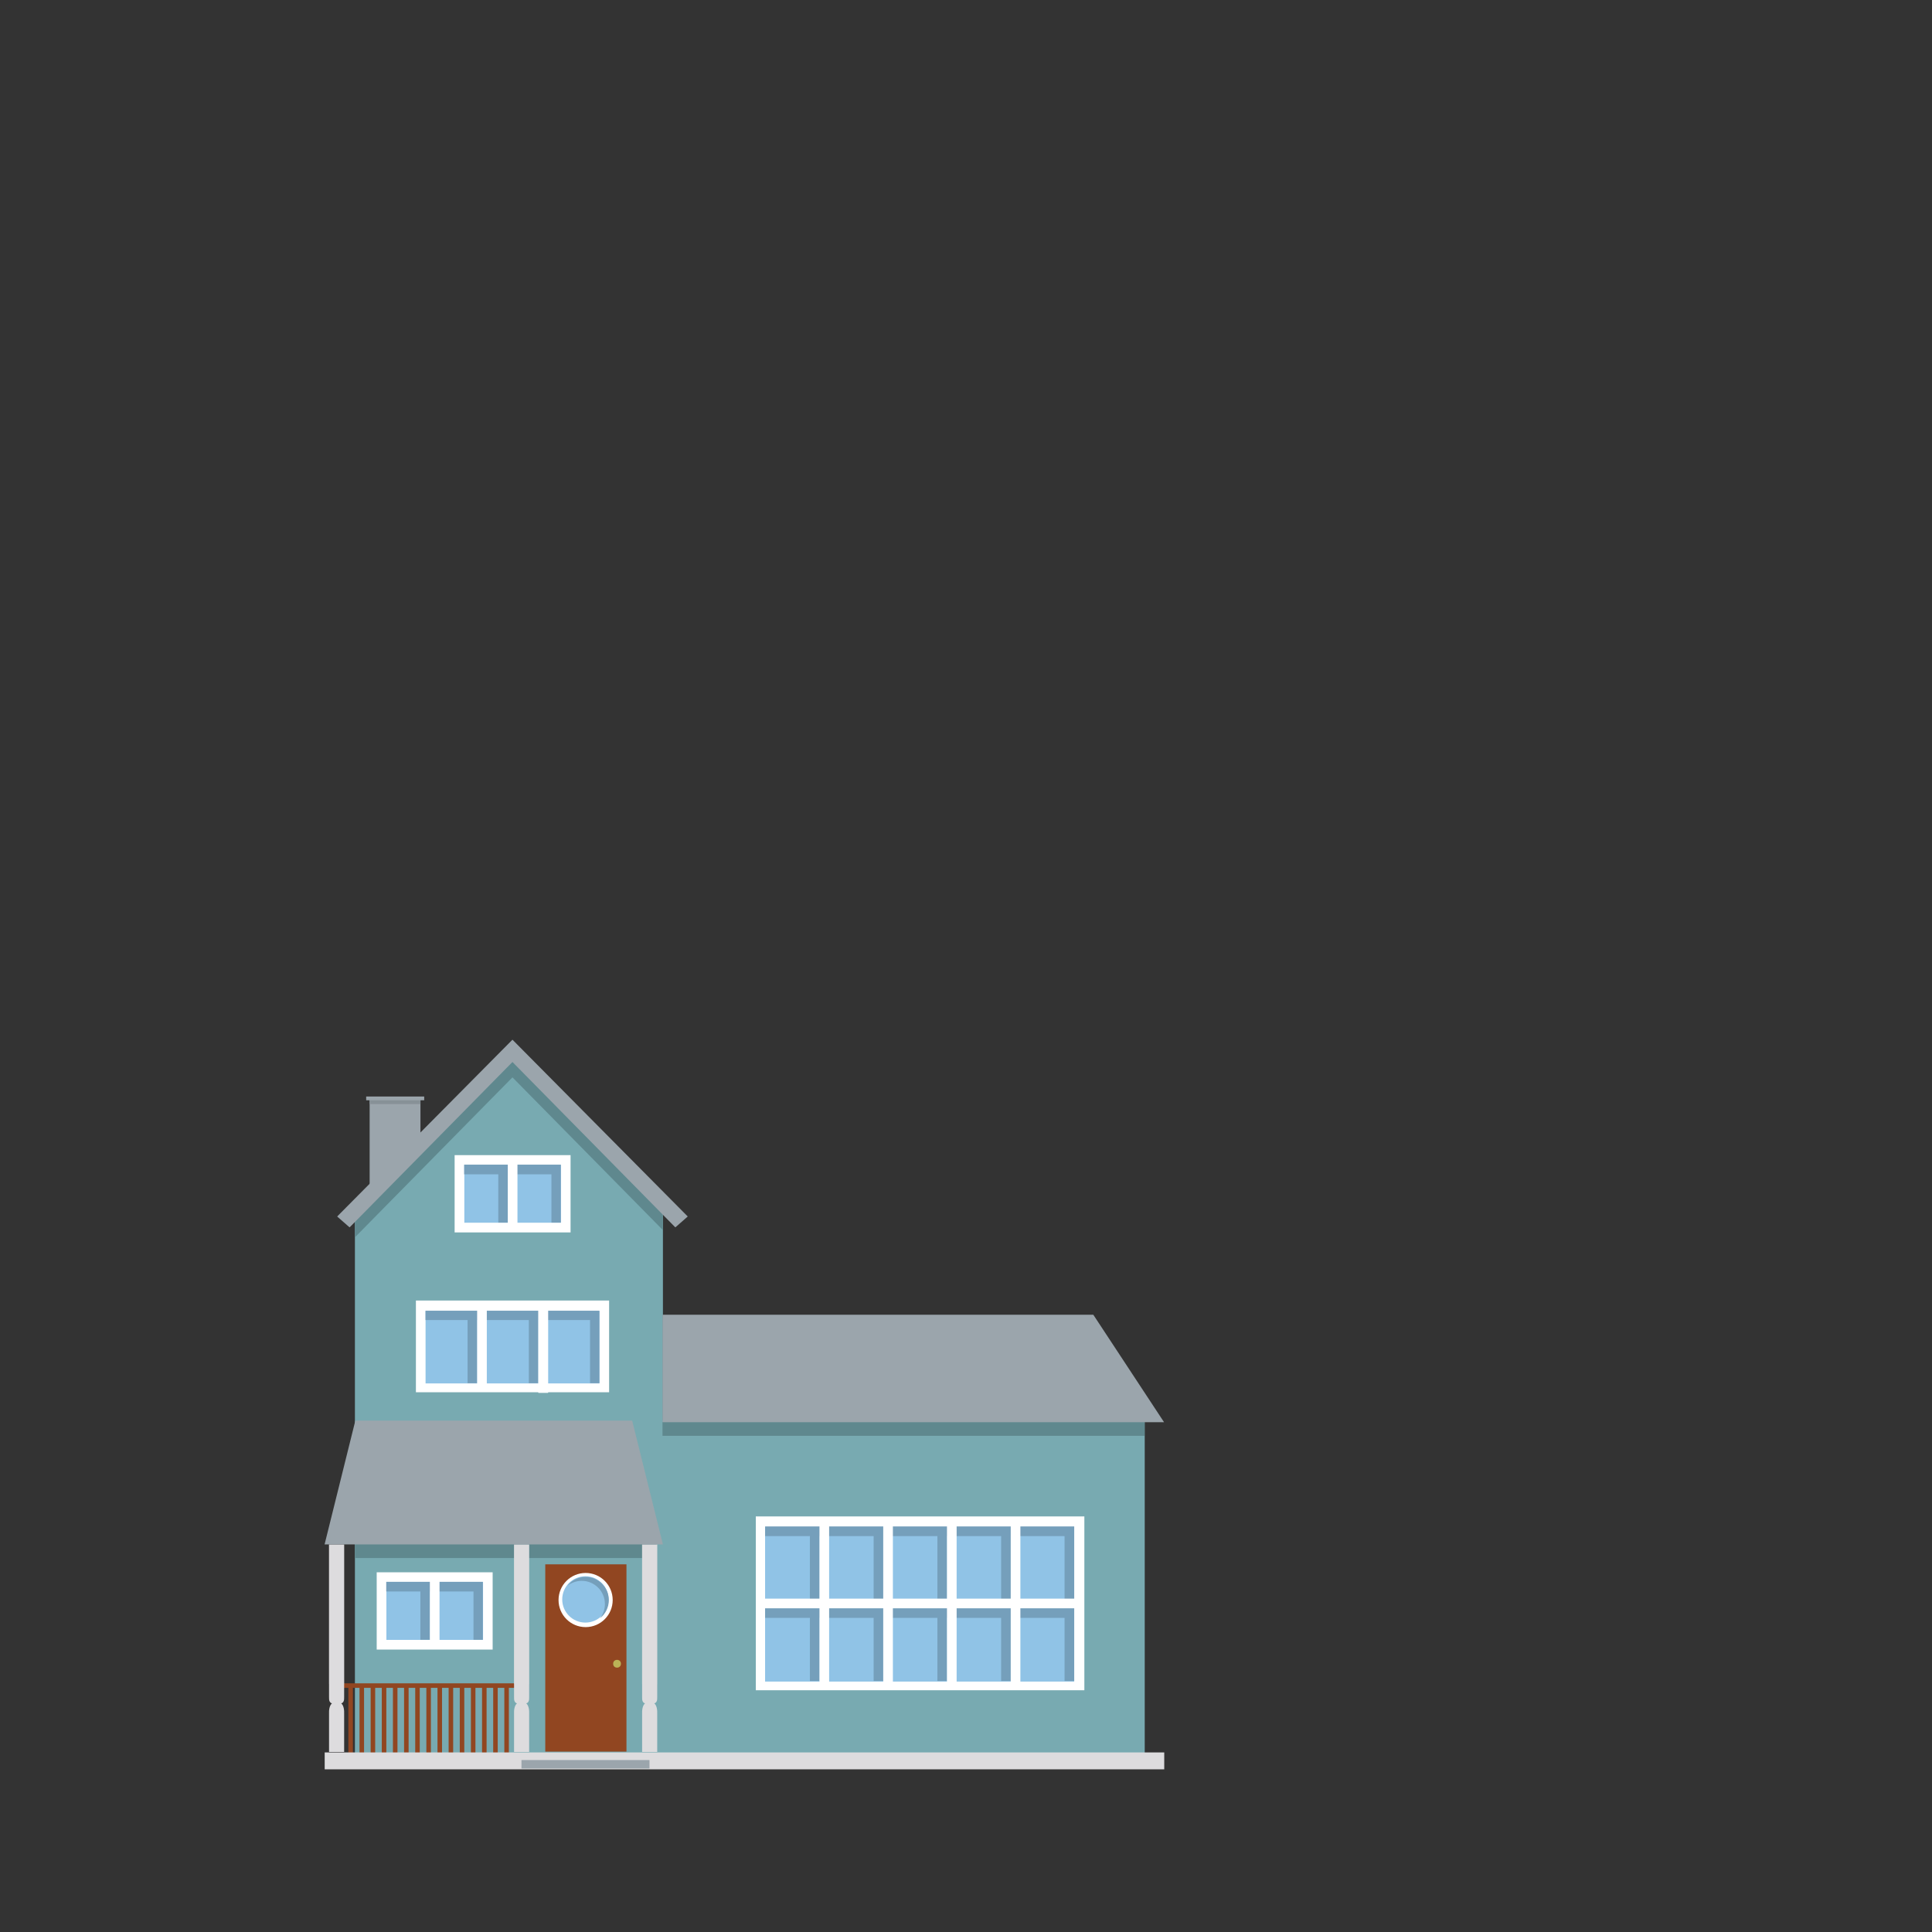<?xml version="1.0" encoding="UTF-8" standalone="no"?>
<!DOCTYPE svg PUBLIC "-//W3C//DTD SVG 1.1//EN" "http://www.w3.org/Graphics/SVG/1.1/DTD/svg11.dtd">
<svg width="100%" height="100%" viewBox="0 0 5906 5906" version="1.1" xmlns="http://www.w3.org/2000/svg" xmlns:xlink="http://www.w3.org/1999/xlink" xml:space="preserve" xmlns:serif="http://www.serif.com/" style="fill-rule:evenodd;clip-rule:evenodd;stroke-linejoin:round;stroke-miterlimit:2;">
    <rect x="0" y="0" width="5906" height="5906" fill="#333333" stroke="none"/>
    <g transform="matrix(1,0,0,1,-55.328,49.782)">
        <rect x="1185.29" y="3307.92" width="155.332" height="284.355" style="fill:rgb(155,165,172);"/>
    </g>
    <g transform="matrix(0.906,0,0,1,112.384,5.755)">
        <rect x="1111.49" y="3346.19" width="195.78" height="11.509" style="fill:rgb(155,165,172);"/>
    </g>
    <rect x="1129.96" y="3363.45" width="155.332" height="11.509" style="fill:rgb(135,145,151);"/>
    <path d="M1084.93,5363.32L1084.93,3702.57L1085.91,3702.57L1555.73,3225.47L2025.54,3702.57L2026.53,3702.57L2026.53,4342.65L3499.37,4342.65L3499.37,5406.18L3499.37,5363.32L1084.93,5363.32Z" style="fill:rgb(120,170,177);"/>
    <path d="M1560.99,3230.82L2025.54,3702.57L2026.53,3702.57L2026.53,3760.49L1566.81,3293.65L1566.55,3293.92L1566.29,3293.65L1084.93,3782.47L1084.93,3711L1560.99,3230.82Z" style="fill:rgb(95,136,142);"/>
    <g>
        <g transform="matrix(0.985,0,0,0.952,8.989,231.104)">
            <rect x="1159.95" y="4805.98" width="359.844" height="248.153" style="fill:white;"/>
        </g>
        <g transform="matrix(0.821,0,0,0.714,228.879,1404.35)">
            <rect x="1159.95" y="4805.98" width="359.844" height="248.153" style="fill:rgb(144,195,230);"/>
        </g>
        <path d="M1180.69,4865.03L1180.69,4835.51L1475.97,4835.51L1475.97,5012.67L1447.44,5012.67L1447.44,4865.03L1314.57,4865.03L1314.57,5012.67L1285.04,5012.67L1285.04,4865.03L1180.69,4865.03Z" style="fill:rgb(117,159,187);"/>
        <g transform="matrix(0.685,0,0,1,417.386,0.047)">
            <rect x="1309.02" y="4820.61" width="43.13" height="206.866" style="fill:white;"/>
        </g>
    </g>
    <g transform="matrix(1,0,0,1,238.222,-1275.22)">
        <g transform="matrix(0.985,0,0,0.952,8.989,231.104)">
            <rect x="1159.95" y="4805.98" width="359.844" height="248.153" style="fill:white;"/>
        </g>
        <g transform="matrix(0.821,0,0,0.714,228.879,1404.35)">
            <rect x="1159.95" y="4805.98" width="359.844" height="248.153" style="fill:rgb(144,195,230);"/>
        </g>
        <path d="M1180.69,4865.03L1180.69,4835.51L1475.97,4835.51L1475.97,5012.67L1447.44,5012.67L1447.44,4865.03L1314.57,4865.03L1314.57,5012.67L1285.04,5012.67L1285.04,4865.03L1180.69,4865.03Z" style="fill:rgb(117,159,187);"/>
        <g transform="matrix(0.685,0,0,1,417.386,0.047)">
            <rect x="1309.02" y="4820.61" width="43.13" height="206.866" style="fill:white;"/>
        </g>
    </g>
    <g>
        <g transform="matrix(1.071,0,0,1,-126.676,0)">
            <rect x="1674.62" y="4782.05" width="231.749" height="572.499" style="fill:rgb(145,70,33);"/>
        </g>
        <g transform="matrix(1.108,0,0,1.108,-198.725,-548.481)">
            <circle cx="1795.04" cy="4909.47" r="74.699" style="fill:white;"/>
        </g>
        <g transform="matrix(0.948,0,0,0.948,87.79,235.147)">
            <circle cx="1795.04" cy="4909.47" r="74.699" style="fill:rgb(144,195,230);"/>
        </g>
        <path d="M1734.57,4847.69C1747.55,4831.2 1767.68,4820.61 1790.27,4820.61C1829.37,4820.61 1861.11,4852.36 1861.11,4891.46C1861.11,4914.05 1850.52,4934.18 1834.04,4947.15C1843.53,4935.1 1849.19,4919.9 1849.19,4903.38C1849.19,4864.28 1817.44,4832.54 1778.34,4832.54C1761.83,4832.54 1746.62,4838.2 1734.57,4847.69Z" style="fill:rgb(117,159,187);"/>
        <g transform="matrix(0.851,0,0,0.851,290.54,755.217)">
            <circle cx="1875.11" cy="5089.02" r="13.996" style="fill:rgb(187,179,87);"/>
        </g>
    </g>
    <g transform="matrix(1,0,0,1,41.339,29.158)">
        <g transform="matrix(1.05,0,0,0.805,-129.193,795.653)">
            <rect x="1294.54" y="3914.07" width="562.488" height="348.307" style="fill:white;"/>
        </g>
        <g transform="matrix(0.945,0,0,0.636,36.247,1489.02)">
            <rect x="1294.54" y="3914.07" width="562.488" height="348.307" style="fill:rgb(144,195,230);"/>
        </g>
        <g transform="matrix(1,0,0,1,-41.339,-29.158)">
            <path d="M1300.8,4035.31L1300.8,4006.78L1832.3,4006.78L1832.3,4228.24L1803.77,4228.24L1803.77,4035.31L1646.1,4035.31L1646.1,4228.24L1616.57,4228.24L1616.57,4035.31L1458.89,4035.31L1458.89,4228.24L1429.36,4228.24L1429.36,4035.31L1300.8,4035.31Z" style="fill:rgb(117,159,187);"/>
        </g>
        <g transform="matrix(0.794,0,0,0.82,186.683,733.021)">
            <rect x="1549.86" y="3933.33" width="37.21" height="311.585" style="fill:white;"/>
        </g>
        <g transform="matrix(0.794,0,0,0.861,373.888,573.495)">
            <rect x="1549.86" y="3933.33" width="37.21" height="311.585" style="fill:white;"/>
        </g>
        <g transform="matrix(0.794,0,0,0.861,373.888,573.495)">
            <rect x="1549.86" y="3933.33" width="37.21" height="311.585" style="fill:white;"/>
        </g>
    </g>
    <path d="M1566.29,3246.7L1069.15,3751.54L1068.11,3751.54L1030.7,3718.74L1566.29,3178.51L1566.55,3178.78L1566.81,3178.51L2102.4,3718.74L2065,3751.54L2063.95,3751.54L1566.81,3246.7L1566.55,3246.96L1566.29,3246.7Z" style="fill:rgb(155,165,172);"/>
    <g transform="matrix(2.69565e-17,-0.44,1,6.12323e-17,-4095.68,5852.06)">
        <rect x="1090.4" y="5160.65" width="504.122" height="13.845" style="fill:rgb(145,70,33);"/>
    </g>
    <g transform="matrix(2.69565e-17,-0.44,1,6.12323e-17,-4061.63,5852.32)">
        <rect x="1090.4" y="5160.65" width="504.122" height="13.845" style="fill:rgb(145,70,33);"/>
    </g>
    <g transform="matrix(2.69565e-17,-0.44,1,6.12323e-17,-4027.58,5852.58)">
        <rect x="1090.4" y="5160.65" width="504.122" height="13.845" style="fill:rgb(145,70,33);"/>
    </g>
    <g transform="matrix(2.69565e-17,-0.44,1,6.12323e-17,-3993.52,5852.06)">
        <rect x="1090.4" y="5160.65" width="504.122" height="13.845" style="fill:rgb(145,70,33);"/>
    </g>
    <g transform="matrix(2.69565e-17,-0.44,1,6.12323e-17,-3959.47,5852.32)">
        <rect x="1090.4" y="5160.65" width="504.122" height="13.845" style="fill:rgb(145,70,33);"/>
    </g>
    <g transform="matrix(2.69565e-17,-0.44,1,6.12323e-17,-3823.26,5852.06)">
        <rect x="1090.4" y="5160.65" width="504.122" height="13.845" style="fill:rgb(145,70,33);"/>
    </g>
    <g transform="matrix(2.69565e-17,-0.44,1,6.12323e-17,-3789.21,5852.32)">
        <rect x="1090.4" y="5160.65" width="504.122" height="13.845" style="fill:rgb(145,70,33);"/>
    </g>
    <g transform="matrix(2.69565e-17,-0.44,1,6.12323e-17,-3755.15,5852.58)">
        <rect x="1090.4" y="5160.65" width="504.122" height="13.845" style="fill:rgb(145,70,33);"/>
    </g>
    <g transform="matrix(2.69565e-17,-0.44,1,6.12323e-17,-3721.1,5852.06)">
        <rect x="1090.4" y="5160.65" width="504.122" height="13.845" style="fill:rgb(145,70,33);"/>
    </g>
    <g transform="matrix(2.69565e-17,-0.44,1,6.12323e-17,-3687.05,5852.32)">
        <rect x="1090.4" y="5160.65" width="504.122" height="13.845" style="fill:rgb(145,70,33);"/>
    </g>
    <g transform="matrix(2.69565e-17,-0.44,1,6.12323e-17,-3652.99,5852.32)">
        <rect x="1090.4" y="5160.65" width="504.122" height="13.845" style="fill:rgb(145,70,33);"/>
    </g>
    <g transform="matrix(2.69565e-17,-0.44,1,6.12323e-17,-3618.94,5852.58)">
        <rect x="1090.4" y="5160.65" width="504.122" height="13.845" style="fill:rgb(145,70,33);"/>
    </g>
    <g transform="matrix(2.69565e-17,-0.44,1,6.12323e-17,-3925.42,5852.58)">
        <rect x="1090.4" y="5160.65" width="504.122" height="13.845" style="fill:rgb(145,70,33);"/>
    </g>
    <g transform="matrix(2.69565e-17,-0.44,1,6.12323e-17,-3891.36,5852.84)">
        <rect x="1090.4" y="5160.65" width="504.122" height="13.845" style="fill:rgb(145,70,33);"/>
    </g>
    <g transform="matrix(2.69565e-17,-0.44,1,6.12323e-17,-3857.31,5852.32)">
        <rect x="1090.4" y="5160.65" width="504.122" height="13.845" style="fill:rgb(145,70,33);"/>
    </g>
    <g transform="matrix(1.915,0,0,0.481,-3143.15,2807.12)">
        <rect x="2159.64" y="5301.31" width="1340.19" height="107.438" style="fill:rgb(221,220,222);"/>
    </g>
    <g transform="matrix(0.997,0,0,1,4.284,0)">
        <rect x="1594.58" y="5380.36" width="392.546" height="25.813" style="fill:rgb(155,165,172);"/>
    </g>
    <g transform="matrix(1.095,0,0,1,-151.914,-14.826)">
        <rect x="1090.4" y="5160.65" width="504.122" height="13.845" style="fill:rgb(145,70,33);"/>
    </g>
    <g transform="matrix(0.979,0,0,0.575,23.076,2004.77)">
        <rect x="1084.93" y="4721.24" width="941.596" height="75.282" style="fill:rgb(95,136,142);"/>
    </g>
    <g transform="matrix(1.565,0,0,0.575,327.326,1631.18)">
        <rect x="1084.93" y="4721.24" width="941.596" height="75.282" style="fill:rgb(95,136,142);"/>
    </g>
    <g transform="matrix(1,0,0,1,-62.442,26.789)">
        <path d="M1068.3,5121.37L1068.17,5121.37L1068.17,4694.45L1114.61,4694.45L1114.61,5121.37L1114.48,5121.37L1114.48,5160.51C1115.12,5172.15 1112.15,5178.71 1105.57,5180.18C1113.06,5186.97 1115.18,5199.52 1114.48,5215.11L1114.48,5328.76L1068.3,5328.76L1068.3,5215.11C1067.6,5199.52 1069.72,5186.97 1077.21,5180.18C1070.63,5178.71 1067.66,5172.15 1068.3,5160.51L1068.3,5121.37Z" style="fill:rgb(221,220,222);"/>
    </g>
    <g transform="matrix(1,0,0,1,0,26.789)">
        <path d="M1571.44,5121.37L1571.31,5121.37L1571.31,4694.45L1617.74,4694.45L1617.74,5121.37L1617.62,5121.37L1617.62,5160.51C1618.25,5172.15 1615.28,5178.71 1608.7,5180.18C1616.19,5186.97 1618.32,5199.52 1617.62,5215.11L1617.62,5328.76L1571.44,5328.76L1571.44,5215.11C1570.73,5199.52 1572.86,5186.97 1580.35,5180.18C1573.77,5178.71 1570.8,5172.15 1571.44,5160.51L1571.44,5121.37Z" style="fill:rgb(221,220,222);"/>
    </g>
    <g transform="matrix(1,0,0,1,-1.216,26.789)">
        <path d="M1964.13,5121.37L1964,5121.37L1964,4694.45L2010.44,4694.45L2010.44,5121.37L2010.31,5121.37L2010.31,5160.51C2010.95,5172.15 2007.98,5178.71 2001.4,5180.18C2008.89,5186.97 2011.01,5199.52 2010.31,5215.11L2010.31,5328.76L1964.13,5328.76L1964.13,5215.11C1963.43,5199.52 1965.55,5186.97 1973.04,5180.18C1966.46,5178.71 1963.49,5172.15 1964.13,5160.51L1964.13,5121.37Z" style="fill:rgb(221,220,222);"/>
    </g>
    <g transform="matrix(1,0,0,1,17.089,26.789)">
        <path d="M975.125,4694.45L1069.17,4315.86L1915.39,4315.86L2009.44,4694.45L975.125,4694.45Z" style="fill:rgb(155,165,172);"/>
    </g>
    <g transform="matrix(0.983,0,0,0.963,49.014,170.482)">
        <rect x="2300.53" y="4636.69" width="1021.75" height="551.784" style="fill:white;"/>
    </g>
    <g transform="matrix(1.028,0,0,1.013,-87.144,-76.72)">
        <rect x="2359.91" y="4683.69" width="919.1" height="466.539" style="fill:rgb(144,195,230);"/>
    </g>
    <path d="M3254.32,5138.66L3254.32,4945.73L3089.96,4945.73L3089.96,5138.66L3060.43,5138.66L3060.43,4945.73L2895.08,4945.73L2895.08,5138.66L2865.55,5138.66L2865.55,4945.73L2700.2,4945.73L2700.2,5138.66L2670.67,5138.66L2670.67,4945.73L2505.32,4945.73L2505.32,5138.66L2475.79,5138.66L2475.79,4945.73L2338.96,4945.73L2338.96,4916.21L2475.79,4916.21L2475.79,4695.75L2338.96,4695.75L2338.96,4666.22L3283.84,4666.22L3283.84,5138.66L3254.32,5138.66ZM2505.32,4695.75L2505.32,4916.21L2670.67,4916.21L2670.67,4695.75L2505.32,4695.75ZM2700.2,4695.75L2700.2,4916.21L2865.55,4916.21L2865.55,4695.75L2700.2,4695.75ZM2895.08,4695.75L2895.08,4916.21L3060.43,4916.21L3060.43,4695.75L2895.08,4695.75ZM3089.96,4695.75L3089.96,4916.21L3254.32,4916.21L3254.32,4695.75L3089.96,4695.75Z" style="fill:rgb(117,159,187);"/>
    <g transform="matrix(1.332,0,0,0.981,-775.873,79.206)">
        <rect x="2463.18" y="4657.95" width="22.173" height="513.611" style="fill:white;"/>
    </g>
    <g transform="matrix(1.332,0,0,0.981,-580.991,79.206)">
        <rect x="2463.18" y="4657.95" width="22.173" height="513.611" style="fill:white;"/>
    </g>
    <g transform="matrix(1.332,0,0,0.981,-386.11,79.206)">
        <rect x="2463.18" y="4657.95" width="22.173" height="513.611" style="fill:white;"/>
    </g>
    <g transform="matrix(1.332,0,0,0.981,-191.228,79.206)">
        <rect x="2463.18" y="4657.95" width="22.173" height="513.611" style="fill:white;"/>
    </g>
    <g transform="matrix(8.15425e-17,-1.332,1.899,1.16252e-16,-6518.05,8197.4)">
        <rect x="2463.18" y="4657.95" width="22.173" height="513.611" style="fill:white;"/>
    </g>
    <g transform="matrix(1,0,0,1,-1,5)">
        <path d="M3343.23,4014.12L3559.47,4342.65L2026.53,4342.65L2026.53,4014.12L3343.23,4014.12Z" style="fill:rgb(155,165,172);"/>
    </g>
</svg>
